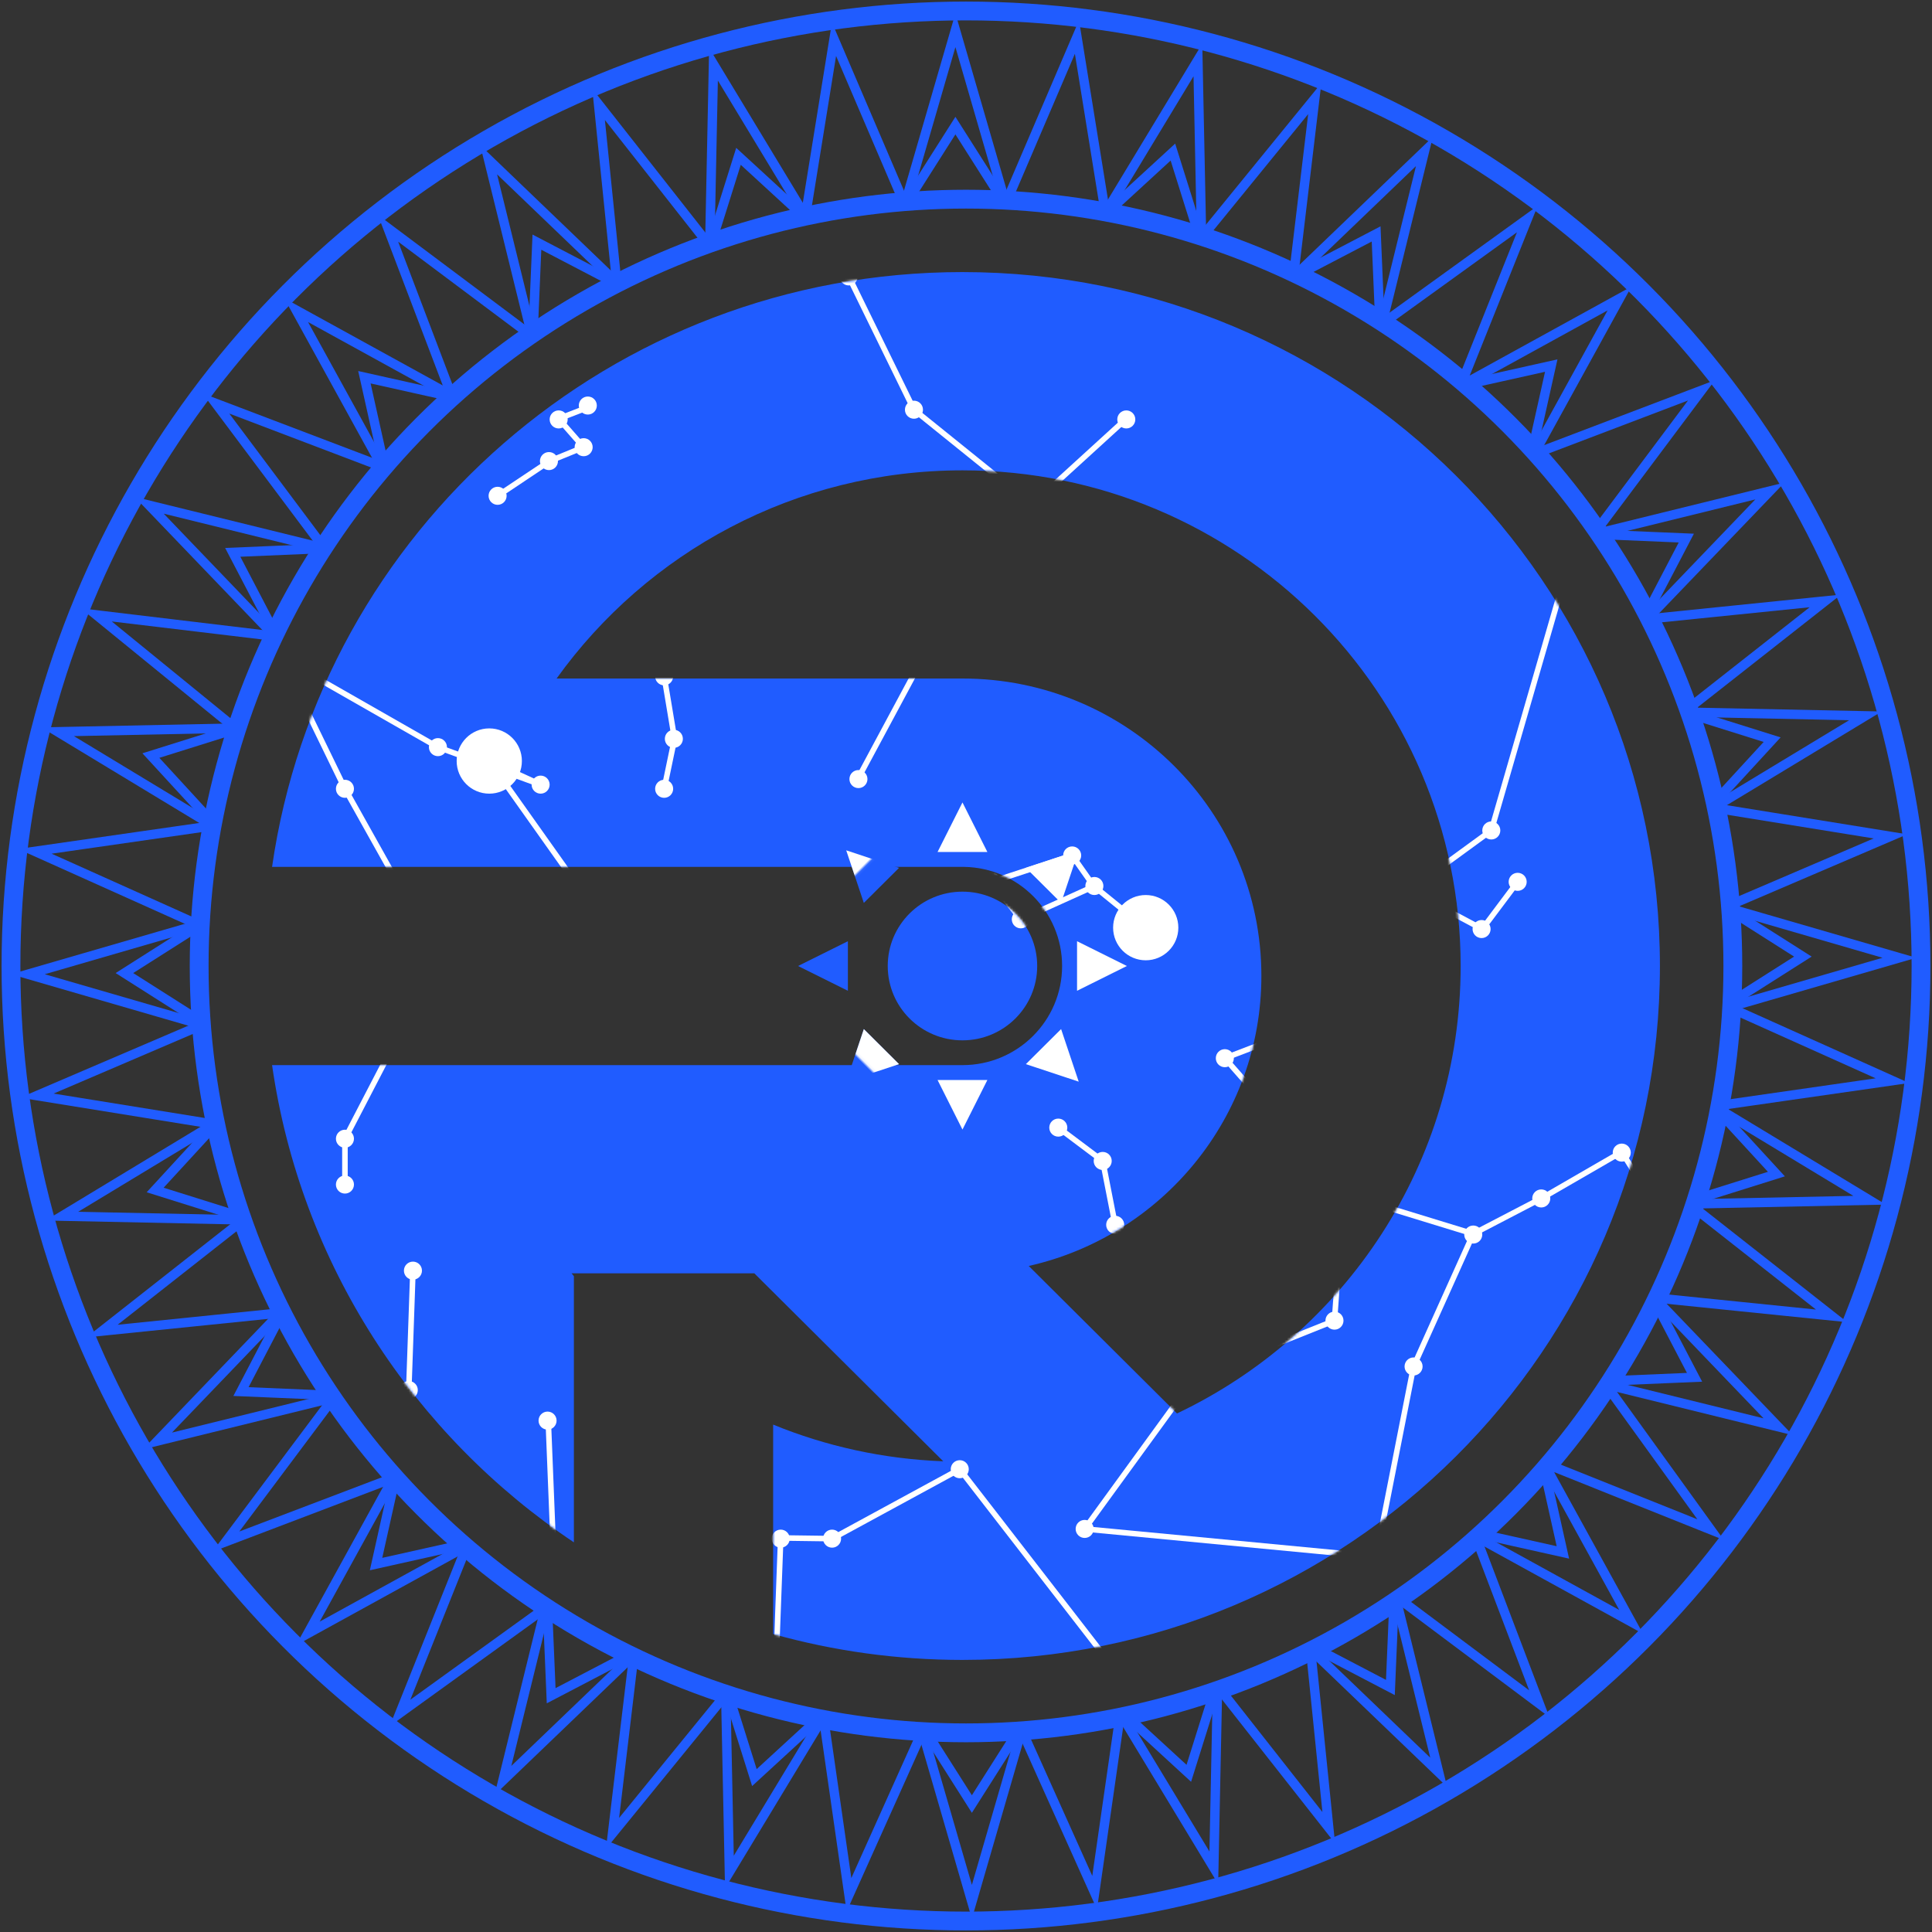 <?xml version="1.0" encoding="UTF-8"?>
<svg width="770px" height="770px" viewBox="0 0 770 770" version="1.1" xmlns="http://www.w3.org/2000/svg" xmlns:xlink="http://www.w3.org/1999/xlink">
    <rect x="0" y="0" width="770" height="770" fill="#333333" stroke="none"/>
    <title>编组 29</title>
    <defs>
        <path d="M275.155,0 C428.674,0 553.125,123.821 553.125,276.562 C553.125,429.304 428.674,553.125 275.155,553.125 C249.004,553.125 223.697,549.532 199.705,542.815 L199.705,459.345 C220.733,467.946 243.572,473.06 267.495,473.963 L192.192,399.04 L119.364,399.041 L120.286,400.191 L120.286,506.259 C56.446,463.567 11.38,395.226 0,316.074 L275.155,316.071 C297.086,316.071 314.865,298.383 314.865,276.562 C314.865,254.97 297.455,237.423 275.839,237.059 L275.155,237.054 L0,237.053 C19.269,103.027 135.119,0 275.155,0 Z M275.155,79.018 C208.432,79.018 149.395,111.764 113.395,161.984 L275.155,161.987 C340.949,161.987 394.285,215.053 394.285,280.513 C394.285,336.942 354.651,384.161 301.569,396.116 L360.656,454.903 C427.516,423.116 473.705,355.206 473.705,276.562 C473.705,167.462 384.811,79.018 275.155,79.018 Z M275.155,246.931 C291.603,246.931 304.937,260.197 304.937,276.562 C304.937,292.928 291.603,306.194 275.155,306.194 C258.707,306.194 245.372,292.928 245.372,276.562 C245.372,260.197 258.707,246.931 275.155,246.931 Z" id="path-1"></path>
    </defs>
    <g id="过程稿" stroke="none" stroke-width="1" fill="none" fill-rule="evenodd">
        <g id="编组-29" transform="translate(0.625, 0.625)">
            <g id="编组-27备份-9" transform="translate(107.812, 107.812)">
                <polygon id="三角形备份-2" fill="#205CFF" transform="translate(235.871, 315.683) rotate(225) translate(-235.871, -315.683) " points="235.921 305.768 245.773 325.548 225.968 325.598"></polygon>
                <polygon id="三角形备份" fill="#205CFF" transform="translate(235.871, 237.442) rotate(315) translate(-235.871, -237.442) " points="235.82 227.527 245.773 247.357 225.968 247.306"></polygon>
                <g id="编组-26">
                    <mask id="mask-2" fill="white">
                        <use xlink:href="#path-1"></use>
                    </mask>
                    <use id="形状" fill="#205CFF" xlink:href="#path-1"></use>
                    <g id="编组-10" mask="url(#mask-2)" stroke="#FFFFFF" stroke-width="2.212">
                        <g transform="translate(0, -1.875)">
                            <ellipse id="椭圆形" fill="#FFFFFF" fill-rule="evenodd" cx="86.564" cy="196.745" rx="11.892" ry="11.899"></ellipse>
                            <ellipse id="椭圆形备份-39" fill="#FFFFFF" fill-rule="evenodd" cx="348.192" cy="263.157" rx="11.892" ry="11.899"></ellipse>
                            <ellipse id="椭圆形" fill="#FFFFFF" fill-rule="evenodd" cx="107.03" cy="206.154" rx="2.489" ry="2.491"></ellipse>
                            <ellipse id="椭圆形备份-5" fill="#FFFFFF" fill-rule="evenodd" cx="66.098" cy="191.211" rx="2.489" ry="2.491"></ellipse>
                            <ellipse id="椭圆形备份-6" fill="#FFFFFF" fill-rule="evenodd" cx="3.595" cy="155.791" rx="2.489" ry="2.491"></ellipse>
                            <ellipse id="椭圆形备份-7" fill="#FFFFFF" fill-rule="evenodd" cx="29.039" cy="207.814" rx="2.489" ry="2.491"></ellipse>
                            <ellipse id="椭圆形备份-8" fill="#FFFFFF" fill-rule="evenodd" cx="156.811" cy="295.81" rx="2.489" ry="2.491"></ellipse>
                            <ellipse id="椭圆形备份-9" fill="#FFFFFF" fill-rule="evenodd" cx="66.098" cy="275.886" rx="2.489" ry="2.491"></ellipse>
                            <ellipse id="椭圆形备份-10" fill="#FFFFFF" fill-rule="evenodd" cx="29.039" cy="347.279" rx="2.489" ry="2.491"></ellipse>
                            <ellipse id="椭圆形备份-11" fill="#FFFFFF" fill-rule="evenodd" cx="29.039" cy="365.542" rx="2.489" ry="2.491"></ellipse>
                            <ellipse id="椭圆形备份-12" fill="#FFFFFF" fill-rule="evenodd" cx="56.142" cy="399.855" rx="2.489" ry="2.491"></ellipse>
                            <ellipse id="椭圆形备份-13" fill="#FFFFFF" fill-rule="evenodd" cx="54.483" cy="447.451" rx="2.489" ry="2.491"></ellipse>
                            <ellipse id="椭圆形备份-14" fill="#FFFFFF" fill-rule="evenodd" cx="109.795" cy="459.626" rx="2.489" ry="2.491"></ellipse>
                            <ellipse id="椭圆形备份-15" fill="#FFFFFF" fill-rule="evenodd" cx="113.667" cy="542.641" rx="2.489" ry="2.491"></ellipse>
                            <ellipse id="椭圆形备份-16" fill="#FFFFFF" fill-rule="evenodd" cx="129.155" cy="584.702" rx="2.489" ry="2.491"></ellipse>
                            <ellipse id="椭圆形备份-17" fill="#FFFFFF" fill-rule="evenodd" cx="198.848" cy="602.965" rx="2.489" ry="2.491"></ellipse>
                            <ellipse id="椭圆形备份-18" fill="#FFFFFF" fill-rule="evenodd" cx="202.72" cy="506.668" rx="2.489" ry="2.491"></ellipse>
                            <ellipse id="椭圆形备份-19" fill="#FFFFFF" fill-rule="evenodd" cx="223.186" cy="506.668" rx="2.489" ry="2.491"></ellipse>
                            <ellipse id="椭圆形备份-20" fill="#FFFFFF" fill-rule="evenodd" cx="274.073" cy="478.996" rx="2.489" ry="2.491"></ellipse>
                            <ellipse id="椭圆形备份-21" fill="#FFFFFF" fill-rule="evenodd" cx="334.917" cy="557.584" rx="2.489" ry="2.491"></ellipse>
                            <ellipse id="椭圆形备份-22" fill="#FFFFFF" fill-rule="evenodd" cx="323.855" cy="502.794" rx="2.489" ry="2.491"></ellipse>
                            <ellipse id="椭圆形备份-23" fill="#FFFFFF" fill-rule="evenodd" cx="440.011" cy="513.862" rx="2.489" ry="2.491"></ellipse>
                            <ellipse id="椭圆形备份-24" fill="#FFFFFF" fill-rule="evenodd" cx="454.945" cy="438.042" rx="2.489" ry="2.491"></ellipse>
                            <ellipse id="椭圆形备份-25" fill="#FFFFFF" fill-rule="evenodd" cx="478.73" cy="385.466" rx="2.489" ry="2.491"></ellipse>
                            <ellipse id="椭圆形备份-26" fill="#FFFFFF" fill-rule="evenodd" cx="505.833" cy="371.077" rx="2.489" ry="2.491"></ellipse>
                            <ellipse id="椭圆形备份-27" fill="#FFFFFF" fill-rule="evenodd" cx="537.914" cy="352.813" rx="2.489" ry="2.491"></ellipse>
                            <ellipse id="椭圆形备份-28" fill="#FFFFFF" fill-rule="evenodd" cx="549.53" cy="371.077" rx="2.489" ry="2.491"></ellipse>
                            <ellipse id="椭圆形备份-29" fill="#FFFFFF" fill-rule="evenodd" cx="427.289" cy="369.416" rx="2.489" ry="2.491"></ellipse>
                            <ellipse id="椭圆形备份-30" fill="#FFFFFF" fill-rule="evenodd" cx="423.417" cy="419.779" rx="2.489" ry="2.491"></ellipse>
                            <ellipse id="椭圆形备份-31" fill="#FFFFFF" fill-rule="evenodd" cx="368.105" cy="441.916" rx="2.489" ry="2.491"></ellipse>
                            <ellipse id="椭圆形备份-32" fill="#FFFFFF" fill-rule="evenodd" cx="351.511" cy="412.584" rx="2.489" ry="2.491"></ellipse>
                            <ellipse id="椭圆形备份-33" fill="#FFFFFF" fill-rule="evenodd" cx="336.023" cy="381.592" rx="2.489" ry="2.491"></ellipse>
                            <ellipse id="椭圆形备份-34" fill="#FFFFFF" fill-rule="evenodd" cx="331.045" cy="356.134" rx="2.489" ry="2.491"></ellipse>
                            <ellipse id="椭圆形备份-35" fill="#FFFFFF" fill-rule="evenodd" cx="313.345" cy="342.852" rx="2.489" ry="2.491"></ellipse>
                            <ellipse id="椭圆形备份-36" fill="#FFFFFF" fill-rule="evenodd" cx="379.72" cy="315.18" rx="2.489" ry="2.491"></ellipse>
                            <ellipse id="椭圆形备份-40" fill="#FFFFFF" fill-rule="evenodd" cx="327.727" cy="246.554" rx="2.489" ry="2.491"></ellipse>
                            <ellipse id="椭圆形备份-41" fill="#FFFFFF" fill-rule="evenodd" cx="318.877" cy="234.379" rx="2.489" ry="2.491"></ellipse>
                            <ellipse id="椭圆形备份-42" fill="#FFFFFF" fill-rule="evenodd" cx="286.795" cy="244.894" rx="2.489" ry="2.491"></ellipse>
                            <ellipse id="椭圆形备份-43" fill="#FFFFFF" fill-rule="evenodd" cx="298.411" cy="259.837" rx="2.489" ry="2.491"></ellipse>
                            <ellipse id="椭圆形备份-44" fill="#FFFFFF" fill-rule="evenodd" cx="233.695" cy="203.94" rx="2.489" ry="2.491"></ellipse>
                            <ellipse id="椭圆形备份-45" fill="#FFFFFF" fill-rule="evenodd" cx="257.48" cy="159.112" rx="2.489" ry="2.491"></ellipse>
                            <ellipse id="椭圆形备份-46" fill="#FFFFFF" fill-rule="evenodd" cx="272.414" cy="142.509" rx="2.489" ry="2.491"></ellipse>
                            <ellipse id="椭圆形备份-47" fill="#FFFFFF" fill-rule="evenodd" cx="302.836" cy="94.36" rx="2.489" ry="2.491"></ellipse>
                            <ellipse id="椭圆形备份-48" fill="#FFFFFF" fill-rule="evenodd" cx="340.448" cy="60.601" rx="2.489" ry="2.491"></ellipse>
                            <ellipse id="椭圆形备份-49" fill="#FFFFFF" fill-rule="evenodd" cx="348.192" cy="142.509" rx="2.489" ry="2.491"></ellipse>
                            <ellipse id="椭圆形备份-50" fill="#FFFFFF" fill-rule="evenodd" cx="388.57" cy="146.383" rx="2.489" ry="2.491"></ellipse>
                            <ellipse id="椭圆形备份-51" fill="#FFFFFF" fill-rule="evenodd" cx="403.505" cy="150.257" rx="2.489" ry="2.491"></ellipse>
                            <ellipse id="椭圆形备份-52" fill="#FFFFFF" fill-rule="evenodd" cx="418.992" cy="159.112" rx="2.489" ry="2.491"></ellipse>
                            <ellipse id="椭圆形备份-53" fill="#FFFFFF" fill-rule="evenodd" cx="255.82" cy="56.727" rx="2.489" ry="2.491"></ellipse>
                            <ellipse id="椭圆形备份-54" fill="#FFFFFF" fill-rule="evenodd" cx="229.823" cy="3.597" rx="2.489" ry="2.491"></ellipse>
                            <ellipse id="椭圆形备份-55" fill="#FFFFFF" fill-rule="evenodd" cx="125.836" cy="55.067" rx="2.489" ry="2.491"></ellipse>
                            <ellipse id="椭圆形备份-56" fill="#FFFFFF" fill-rule="evenodd" cx="114.22" cy="60.601" rx="2.489" ry="2.491"></ellipse>
                            <ellipse id="椭圆形备份-57" fill="#FFFFFF" fill-rule="evenodd" cx="124.177" cy="71.67" rx="2.489" ry="2.491"></ellipse>
                            <ellipse id="椭圆形备份-58" fill="#FFFFFF" fill-rule="evenodd" cx="110.348" cy="77.204" rx="2.489" ry="2.491"></ellipse>
                            <ellipse id="椭圆形备份-59" fill="#FFFFFF" fill-rule="evenodd" cx="89.883" cy="91.04" rx="2.489" ry="2.491"></ellipse>
                            <ellipse id="椭圆形备份-60" fill="#FFFFFF" fill-rule="evenodd" cx="156.258" cy="162.986" rx="2.489" ry="2.491"></ellipse>
                            <ellipse id="椭圆形备份-61" fill="#FFFFFF" fill-rule="evenodd" cx="160.13" cy="187.89" rx="2.489" ry="2.491"></ellipse>
                            <ellipse id="椭圆形备份-62" fill="#FFFFFF" fill-rule="evenodd" cx="156.258" cy="207.814" rx="2.489" ry="2.491"></ellipse>
                            <ellipse id="椭圆形备份-37" fill="#FFFFFF" fill-rule="evenodd" cx="446.095" cy="289.722" rx="2.489" ry="2.491"></ellipse>
                            <ellipse id="椭圆形备份-63" fill="#FFFFFF" fill-rule="evenodd" cx="496.43" cy="244.894" rx="2.489" ry="2.491"></ellipse>
                            <ellipse id="椭圆形备份-64" fill="#FFFFFF" fill-rule="evenodd" cx="482.048" cy="263.711" rx="2.489" ry="2.491"></ellipse>
                            <ellipse id="椭圆形备份-65" fill="#FFFFFF" fill-rule="evenodd" cx="453.286" cy="248.215" rx="2.489" ry="2.491"></ellipse>
                            <ellipse id="椭圆形备份-66" fill="#FFFFFF" fill-rule="evenodd" cx="485.92" cy="224.417" rx="2.489" ry="2.491"></ellipse>
                            <ellipse id="椭圆形备份-67" fill="#FFFFFF" fill-rule="evenodd" cx="515.236" cy="123.139" rx="2.489" ry="2.491"></ellipse>
                            <polyline id="路径-3" fill="none" points="110.072 459.626 113.391 542.641 129.155 584.702"></polyline>
                            <polyline id="路径-4" fill="none" points="199.125 602.965 202.72 506.391 223.186 506.668 274.073 478.996 334.917 557.584"></polyline>
                            <polyline id="路径-5" fill="none" points="313.345 342.852 331.045 356.134 336.023 381.592 351.511 412.584 368.105 441.916 323.855 502.794 440.011 513.862 454.945 438.042 478.73 385.189 505.833 371.077 537.914 352.537 549.53 371.077"></polyline>
                            <polyline id="路径-6" fill="none" points="478.73 385.189 427.289 369.416 379.72 315.18 446.095 289.722"></polyline>
                            <polyline id="路径-7" fill="none" points="427.012 369.416 423.417 419.779 368.105 441.916"></polyline>
                            <polyline id="路径-8" fill="none" points="496.43 244.894 482.325 263.711 453.286 248.215 485.92 224.417 515.236 123.139"></polyline>
                            <polyline id="路径-9" fill="none" points="347.916 263.157 327.45 246.554 318.877 234.379 286.795 244.894 298.411 259.837 329.422 245.832"></polyline>
                            <line x1="54.483" y1="447.451" x2="56.142" y2="399.855" id="路径-10" fill="none"></line>
                            <polyline id="路径-11" fill="none" points="29.039 365.819 29.039 347.279 66.098 275.886 156.811 295.81 86.564 196.745 107.03 206.154 66.098 191.211 3.595 155.515 29.039 207.814 66.098 274.029"></polyline>
                            <polyline id="路径-12" fill="none" points="156.258 162.986 160.406 187.89 156.258 207.814"></polyline>
                            <polyline id="路径-13" fill="none" points="89.883 91.04 110.625 77.204 124.177 71.67 114.22 60.324 127.772 55.067"></polyline>
                            <polyline id="路径-14" fill="none" points="229.823 3.597 255.82 56.727 302.836 94.637 347.916 142.509 388.57 146.66 403.505 150.257 418.992 159.389"></polyline>
                            <polyline id="路径-15" fill="none" points="340.448 60.324 302.836 94.637 272.414 142.509 257.48 159.112 233.419 203.94"></polyline>
                        </g>
                    </g>
                    <polygon id="三角形" fill="#FFFFFF" mask="url(#mask-2)" transform="translate(235.871, 315.683) rotate(225) translate(-235.871, -315.683) " points="235.921 305.768 245.773 325.548 225.968 325.598"></polygon>
                    <polygon id="三角形" fill="#FFFFFF" mask="url(#mask-2)" transform="translate(235.871, 237.442) rotate(315) translate(-235.871, -237.442) " points="235.82 227.527 245.773 247.357 225.968 247.306"></polygon>
                </g>
                <polygon id="三角形" fill="#FFFFFF" points="275.155 211.373 285.082 231.127 265.227 231.127"></polygon>
                <polygon id="三角形" fill="#FFFFFF" transform="translate(314.439, 237.442) rotate(45) translate(-314.439, -237.442) " points="314.489 227.527 324.342 247.306 304.537 247.357"></polygon>
                <polygon id="三角形" fill="#FFFFFF" transform="translate(330.749, 276.562) rotate(90) translate(-330.749, -276.562) " points="330.749 266.635 340.626 286.49 320.872 286.49"></polygon>
                <polygon id="三角形" fill="#FFFFFF" transform="translate(314.439, 315.683) rotate(135) translate(-314.439, -315.683) " points="314.389 305.768 324.342 325.598 304.537 325.548"></polygon>
                <polygon id="三角形" fill="#FFFFFF" transform="translate(275.155, 331.875) rotate(180) translate(-275.155, -331.875) " points="275.155 321.998 285.082 341.752 265.227 341.752"></polygon>
                <polygon id="三角形" fill="#205CFF" transform="translate(219.561, 276.562) rotate(270) translate(-219.561, -276.562) " points="219.561 266.635 229.438 286.49 209.684 286.49"></polygon>
            </g>
            <circle id="椭圆形备份-97" stroke="#205CFF" stroke-width="7.5" cx="384.375" cy="384.375" r="305.625"></circle>
            <circle id="椭圆形备份-96" stroke="#205CFF" stroke-width="7.5" cx="384.375" cy="384.375" r="380.625"></circle>
            <path d="M380.156,11.417 L399.691,78.75 L360.621,78.75 L380.156,11.417 Z" id="三角形备份-147" stroke="#205CFF" stroke-width="3.75"></path>
            <path d="M380.156,49.435 L398.775,78.75 L361.537,78.75 L380.156,49.435 Z" id="三角形备份-146" stroke="#205CFF" stroke-width="3.75"></path>
            <path d="M424.788,13.912 L444.323,81.245 L405.253,81.245 L424.788,13.912 Z" id="三角形备份-145" stroke="#205CFF" stroke-width="3.75" transform="translate(424.788, 45.151) rotate(7) translate(-424.788, -45.151) "></path>
            <path d="M468.711,22.211 L488.246,89.545 L449.176,89.545 L468.711,22.211 Z" id="三角形备份-144" stroke="#205CFF" stroke-width="3.75" transform="translate(468.711, 53.451) rotate(15) translate(-468.711, -53.451) "></path>
            <path d="M511.176,36.173 L530.711,103.506 L491.641,103.506 L511.176,36.173 Z" id="三角形备份-143" stroke="#205CFF" stroke-width="3.75" transform="translate(511.176, 67.412) rotate(23) translate(-511.176, -67.412) "></path>
            <path d="M551.455,55.558 L570.99,122.891 L531.92,122.891 L551.455,55.558 Z" id="三角形备份-142" stroke="#205CFF" stroke-width="3.75" transform="translate(551.455, 86.797) rotate(30) translate(-551.455, -86.797) "></path>
            <path d="M588.86,80.034 L608.394,147.368 L569.325,147.368 L588.86,80.034 Z" id="三角形备份-141" stroke="#205CFF" stroke-width="3.75" transform="translate(588.86, 111.274) rotate(38) translate(-588.86, -111.274) "></path>
            <path d="M622.749,109.184 L642.284,176.517 L603.214,176.517 L622.749,109.184 Z" id="三角形备份-140" stroke="#205CFF" stroke-width="3.75" transform="translate(622.749, 140.423) rotate(45) translate(-622.749, -140.423) "></path>
            <path d="M652.544,142.507 L672.079,209.84 L633.009,209.84 L652.544,142.507 Z" id="三角形备份-139" stroke="#205CFF" stroke-width="3.75" transform="translate(652.544, 173.747) rotate(53) translate(-652.544, -173.747) "></path>
            <path d="M677.734,179.434 L697.269,246.768 L658.199,246.768 L677.734,179.434 Z" id="三角形备份-138" stroke="#205CFF" stroke-width="3.75" transform="translate(677.734, 210.674) rotate(60) translate(-677.734, -210.674) "></path>
            <path d="M697.889,219.334 L717.424,286.667 L678.354,286.667 L697.889,219.334 Z" id="三角形备份-137" stroke="#205CFF" stroke-width="3.75" transform="translate(697.889, 250.573) rotate(68) translate(-697.889, -250.573) "></path>
            <path d="M712.663,261.523 L732.198,328.856 L693.128,328.856 L712.663,261.523 Z" id="三角形备份-136" stroke="#205CFF" stroke-width="3.75" transform="translate(712.663, 292.762) rotate(75) translate(-712.663, -292.762) "></path>
            <path d="M721.805,305.279 L741.339,372.612 L702.27,372.612 L721.805,305.279 Z" id="三角形备份-135" stroke="#205CFF" stroke-width="3.75" transform="translate(721.805, 336.519) rotate(83) translate(-721.805, -336.519) "></path>
            <path d="M725.156,349.854 L744.691,417.188 L705.621,417.188 L725.156,349.854 Z" id="三角形备份-134" stroke="#205CFF" stroke-width="3.75" transform="translate(725.156, 381.094) rotate(90) translate(-725.156, -381.094) "></path>
            <path d="M722.661,394.486 L742.196,461.819 L703.126,461.819 L722.661,394.486 Z" id="三角形备份-133" stroke="#205CFF" stroke-width="3.75" transform="translate(722.661, 425.725) rotate(98) translate(-722.661, -425.725) "></path>
            <path d="M714.362,438.409 L733.897,505.743 L694.827,505.743 L714.362,438.409 Z" id="三角形备份-132" stroke="#205CFF" stroke-width="3.75" transform="translate(714.362, 469.649) rotate(105) translate(-714.362, -469.649) "></path>
            <path d="M700.4,480.874 L719.935,548.207 L680.865,548.207 L700.4,480.874 Z" id="三角形备份-131" stroke="#205CFF" stroke-width="3.75" transform="translate(700.4, 512.114) rotate(112) translate(-700.4, -512.114) "></path>
            <path d="M681.015,521.153 L700.55,588.486 L661.48,588.486 L681.015,521.153 Z" id="三角形备份-130" stroke="#205CFF" stroke-width="3.75" transform="translate(681.015, 552.393) rotate(120) translate(-681.015, -552.393) "></path>
            <path d="M656.539,558.558 L676.074,625.891 L637.004,625.891 L656.539,558.558 Z" id="三角形备份-129" stroke="#205CFF" stroke-width="3.75" transform="translate(656.539, 589.797) rotate(128) translate(-656.539, -589.797) "></path>
            <path d="M627.389,592.447 L646.924,659.78 L607.854,659.78 L627.389,592.447 Z" id="三角形备份-128" stroke="#205CFF" stroke-width="3.75" transform="translate(627.389, 623.686) rotate(135) translate(-627.389, -623.686) "></path>
            <path d="M594.066,622.242 L613.601,689.575 L574.531,689.575 L594.066,622.242 Z" id="三角形备份-127" stroke="#205CFF" stroke-width="3.75" transform="translate(594.066, 653.481) rotate(143) translate(-594.066, -653.481) "></path>
            <path d="M557.139,647.432 L576.673,714.765 L537.604,714.765 L557.139,647.432 Z" id="三角形备份-126" stroke="#205CFF" stroke-width="3.75" transform="translate(557.139, 678.671) rotate(150) translate(-557.139, -678.671) "></path>
            <path d="M517.239,667.587 L536.774,734.92 L497.704,734.92 L517.239,667.587 Z" id="三角形备份-125" stroke="#205CFF" stroke-width="3.75" transform="translate(517.239, 698.826) rotate(158) translate(-517.239, -698.826) "></path>
            <path d="M475.05,682.361 L494.585,749.694 L455.515,749.694 L475.05,682.361 Z" id="三角形备份-124" stroke="#205CFF" stroke-width="3.75" transform="translate(475.05, 713.601) rotate(165) translate(-475.05, -713.601) "></path>
            <path d="M431.294,691.503 L450.829,758.836 L411.759,758.836 L431.294,691.503 Z" id="三角形备份-123" stroke="#205CFF" stroke-width="3.75" transform="translate(431.294, 722.742) rotate(172) translate(-431.294, -722.742) "></path>
            <path d="M386.719,694.854 L406.254,762.188 L367.184,762.188 L386.719,694.854 Z" id="三角形备份-122" stroke="#205CFF" stroke-width="3.75" transform="translate(386.719, 726.094) rotate(180) translate(-386.719, -726.094) "></path>
            <path d="M342.087,692.359 L361.622,759.692 L322.552,759.692 L342.087,692.359 Z" id="三角形备份-121" stroke="#205CFF" stroke-width="3.75" transform="translate(342.087, 723.599) rotate(188) translate(-342.087, -723.599) "></path>
            <path d="M298.164,684.06 L317.699,751.393 L278.629,751.393 L298.164,684.06 Z" id="三角形备份-120" stroke="#205CFF" stroke-width="3.75" transform="translate(298.164, 715.299) rotate(195) translate(-298.164, -715.299) "></path>
            <path d="M255.699,670.098 L275.234,737.431 L236.164,737.431 L255.699,670.098 Z" id="三角形备份-119" stroke="#205CFF" stroke-width="3.75" transform="translate(255.699, 701.338) rotate(203) translate(-255.699, -701.338) "></path>
            <path d="M215.42,650.713 L234.955,718.046 L195.885,718.046 L215.42,650.713 Z" id="三角形备份-118" stroke="#205CFF" stroke-width="3.75" transform="translate(215.42, 681.953) rotate(210) translate(-215.42, -681.953) "></path>
            <path d="M178.015,626.237 L197.55,693.57 L158.481,693.57 L178.015,626.237 Z" id="三角形备份-117" stroke="#205CFF" stroke-width="3.75" transform="translate(178.015, 657.476) rotate(218) translate(-178.015, -657.476) "></path>
            <path d="M144.126,597.087 L163.661,664.421 L124.591,664.421 L144.126,597.087 Z" id="三角形备份-116" stroke="#205CFF" stroke-width="3.75" transform="translate(144.126, 628.327) rotate(225) translate(-144.126, -628.327) "></path>
            <path d="M114.331,563.764 L133.866,631.097 L94.796,631.097 L114.331,563.764 Z" id="三角形备份-115" stroke="#205CFF" stroke-width="3.75" transform="translate(114.331, 595.003) rotate(233) translate(-114.331, -595.003) "></path>
            <path d="M89.141,526.837 L108.676,594.17 L69.606,594.17 L89.141,526.837 Z" id="三角形备份-114" stroke="#205CFF" stroke-width="3.75" transform="translate(89.141, 558.076) rotate(240) translate(-89.141, -558.076) "></path>
            <path d="M68.986,486.937 L88.521,554.27 L49.451,554.27 L68.986,486.937 Z" id="三角形备份-113" stroke="#205CFF" stroke-width="3.75" transform="translate(68.986, 518.177) rotate(248) translate(-68.986, -518.177) "></path>
            <path d="M54.212,444.748 L73.747,512.082 L34.677,512.082 L54.212,444.748 Z" id="三角形备份-112" stroke="#205CFF" stroke-width="3.75" transform="translate(54.212, 475.988) rotate(255) translate(-54.212, -475.988) "></path>
            <path d="M45.07,400.992 L64.605,468.325 L25.536,468.325 L45.07,400.992 Z" id="三角形备份-111" stroke="#205CFF" stroke-width="3.75" transform="translate(45.07, 432.231) rotate(263) translate(-45.07, -432.231) "></path>
            <path d="M41.719,356.417 L61.254,423.75 L22.184,423.75 L41.719,356.417 Z" id="三角形备份-110" stroke="#205CFF" stroke-width="3.75" transform="translate(41.719, 387.656) rotate(270) translate(-41.719, -387.656) "></path>
            <path d="M44.214,311.785 L63.749,379.119 L24.679,379.119 L44.214,311.785 Z" id="三角形备份-109" stroke="#205CFF" stroke-width="3.75" transform="translate(44.214, 343.025) rotate(278) translate(-44.214, -343.025) "></path>
            <path d="M52.513,267.862 L72.048,335.195 L32.978,335.195 L52.513,267.862 Z" id="三角形备份-108" stroke="#205CFF" stroke-width="3.75" transform="translate(52.513, 299.101) rotate(285) translate(-52.513, -299.101) "></path>
            <path d="M66.475,225.397 L86.01,292.73 L46.94,292.73 L66.475,225.397 Z" id="三角形备份-107" stroke="#205CFF" stroke-width="3.75" transform="translate(66.475, 256.636) rotate(293) translate(-66.475, -256.636) "></path>
            <path d="M85.86,185.118 L105.395,252.451 L66.325,252.451 L85.86,185.118 Z" id="三角形备份-106" stroke="#205CFF" stroke-width="3.75" transform="translate(85.86, 216.357) rotate(300) translate(-85.86, -216.357) "></path>
            <path d="M110.336,147.714 L129.871,215.047 L90.801,215.047 L110.336,147.714 Z" id="三角形备份-105" stroke="#205CFF" stroke-width="3.75" transform="translate(110.336, 178.953) rotate(307) translate(-110.336, -178.953) "></path>
            <path d="M139.486,113.824 L159.021,181.157 L119.951,181.157 L139.486,113.824 Z" id="三角形备份-104" stroke="#205CFF" stroke-width="3.75" transform="translate(139.486, 145.064) rotate(315) translate(-139.486, -145.064) "></path>
            <path d="M172.809,84.029 L192.344,151.363 L153.274,151.363 L172.809,84.029 Z" id="三角形备份-103" stroke="#205CFF" stroke-width="3.75" transform="translate(172.809, 115.269) rotate(323) translate(-172.809, -115.269) "></path>
            <path d="M209.736,58.839 L229.271,126.172 L190.202,126.172 L209.736,58.839 Z" id="三角形备份-102" stroke="#205CFF" stroke-width="3.75" transform="translate(209.736, 90.079) rotate(330) translate(-209.736, -90.079) "></path>
            <path d="M249.636,38.684 L269.171,106.017 L230.101,106.017 L249.636,38.684 Z" id="三角形备份-101" stroke="#205CFF" stroke-width="3.75" transform="translate(249.636, 69.924) rotate(338) translate(-249.636, -69.924) "></path>
            <path d="M291.825,23.91 L311.36,91.243 L272.29,91.243 L291.825,23.91 Z" id="三角形备份-100" stroke="#205CFF" stroke-width="3.75" transform="translate(291.825, 55.149) rotate(345) translate(-291.825, -55.149) "></path>
            <path d="M335.581,14.769 L355.116,82.102 L316.046,82.102 L335.581,14.769 Z" id="三角形备份-99" stroke="#205CFF" stroke-width="3.75" transform="translate(335.581, 46.008) rotate(353) translate(-335.581, -46.008) "></path>
            <path d="M463.252,59.511 L481.871,88.826 L444.633,88.826 L463.252,59.511 Z" id="三角形备份-98" stroke="#205CFF" stroke-width="3.75" transform="translate(463.252, 73.357) rotate(15) translate(-463.252, -73.357) "></path>
            <path d="M540.908,90.75 L559.528,120.065 L522.289,120.065 L540.908,90.75 Z" id="三角形备份-97" stroke="#205CFF" stroke-width="3.75" transform="translate(540.908, 104.596) rotate(30) translate(-540.908, -104.596) "></path>
            <path d="M607.833,141.023 L626.453,170.339 L589.214,170.339 L607.833,141.023 Z" id="三角形备份-96" stroke="#205CFF" stroke-width="3.75" transform="translate(607.833, 154.87) rotate(45) translate(-607.833, -154.87) "></path>
            <path d="M659.466,206.906 L678.085,236.221 L640.847,236.221 L659.466,206.906 Z" id="三角形备份-95" stroke="#205CFF" stroke-width="3.75" transform="translate(659.466, 220.752) rotate(60) translate(-659.466, -220.752) "></path>
            <path d="M692.288,283.906 L710.907,313.222 L673.669,313.222 L692.288,283.906 Z" id="三角形备份-94" stroke="#205CFF" stroke-width="3.75" transform="translate(692.288, 297.753) rotate(75) translate(-692.288, -297.753) "></path>
            <path d="M704.062,366.778 L722.682,396.094 L685.443,396.094 L704.062,366.778 Z" id="三角形备份-93" stroke="#205CFF" stroke-width="3.75" transform="translate(704.062, 380.625) rotate(90) translate(-704.062, -380.625) "></path>
            <path d="M693.987,449.874 L712.606,479.189 L675.368,479.189 L693.987,449.874 Z" id="三角形备份-92" stroke="#205CFF" stroke-width="3.75" transform="translate(693.987, 463.721) rotate(105) translate(-693.987, -463.721) "></path>
            <path d="M662.748,527.531 L681.367,556.846 L644.128,556.846 L662.748,527.531 Z" id="三角形备份-91" stroke="#205CFF" stroke-width="3.75" transform="translate(662.748, 541.377) rotate(120) translate(-662.748, -541.377) "></path>
            <path d="M612.474,594.456 L631.093,623.771 L593.855,623.771 L612.474,594.456 Z" id="三角形备份-90" stroke="#205CFF" stroke-width="3.75" transform="translate(612.474, 608.302) rotate(135) translate(-612.474, -608.302) "></path>
            <path d="M546.592,646.089 L565.211,675.404 L527.972,675.404 L546.592,646.089 Z" id="三角形备份-89" stroke="#205CFF" stroke-width="3.75" transform="translate(546.592, 659.935) rotate(150) translate(-546.592, -659.935) "></path>
            <path d="M469.591,678.91 L488.21,708.226 L450.972,708.226 L469.591,678.91 Z" id="三角形备份-88" stroke="#205CFF" stroke-width="3.75" transform="translate(469.591, 692.757) rotate(165) translate(-469.591, -692.757) "></path>
            <path d="M386.719,690.685 L405.338,720 L368.1,720 L386.719,690.685 Z" id="三角形备份-87" stroke="#205CFF" stroke-width="3.75" transform="translate(386.719, 704.531) rotate(180) translate(-386.719, -704.531) "></path>
            <path d="M303.623,680.609 L322.242,709.924 L285.004,709.924 L303.623,680.609 Z" id="三角形备份-86" stroke="#205CFF" stroke-width="3.75" transform="translate(303.623, 694.455) rotate(195) translate(-303.623, -694.455) "></path>
            <path d="M225.967,649.37 L244.586,678.685 L207.347,678.685 L225.967,649.37 Z" id="三角形备份-85" stroke="#205CFF" stroke-width="3.75" transform="translate(225.967, 663.216) rotate(210) translate(-225.967, -663.216) "></path>
            <path d="M159.042,599.096 L177.661,628.411 L140.422,628.411 L159.042,599.096 Z" id="三角形备份-84" stroke="#205CFF" stroke-width="3.75" transform="translate(159.042, 612.943) rotate(225) translate(-159.042, -612.943) "></path>
            <path d="M107.409,533.214 L126.028,562.529 L88.79,562.529 L107.409,533.214 Z" id="三角形备份-83" stroke="#205CFF" stroke-width="3.75" transform="translate(107.409, 547.06) rotate(240) translate(-107.409, -547.06) "></path>
            <path d="M74.587,456.213 L93.206,485.528 L55.968,485.528 L74.587,456.213 Z" id="三角形备份-82" stroke="#205CFF" stroke-width="3.75" transform="translate(74.587, 470.06) rotate(255) translate(-74.587, -470.06) "></path>
            <path d="M62.812,373.341 L81.432,402.656 L44.193,402.656 L62.812,373.341 Z" id="三角形备份-81" stroke="#205CFF" stroke-width="3.75" transform="translate(62.812, 387.188) rotate(270) translate(-62.812, -387.188) "></path>
            <path d="M72.888,290.245 L91.507,319.561 L54.269,319.561 L72.888,290.245 Z" id="三角形备份-80" stroke="#205CFF" stroke-width="3.75" transform="translate(72.888, 304.092) rotate(285) translate(-72.888, -304.092) "></path>
            <path d="M104.127,212.589 L122.747,241.904 L85.508,241.904 L104.127,212.589 Z" id="三角形备份-79" stroke="#205CFF" stroke-width="3.75" transform="translate(104.127, 226.435) rotate(300) translate(-104.127, -226.435) "></path>
            <path d="M154.401,145.664 L173.02,174.979 L135.782,174.979 L154.401,145.664 Z" id="三角形备份-78" stroke="#205CFF" stroke-width="3.75" transform="translate(154.401, 159.51) rotate(315) translate(-154.401, -159.51) "></path>
            <path d="M220.283,94.031 L238.903,123.346 L201.664,123.346 L220.283,94.031 Z" id="三角形备份-77" stroke="#205CFF" stroke-width="3.75" transform="translate(220.283, 107.877) rotate(330) translate(-220.283, -107.877) "></path>
            <path d="M297.284,61.209 L315.903,90.524 L278.665,90.524 L297.284,61.209 Z" id="三角形备份-76" stroke="#205CFF" stroke-width="3.75" transform="translate(297.284, 75.056) rotate(345) translate(-297.284, -75.056) "></path>
        </g>
    </g>
</svg>